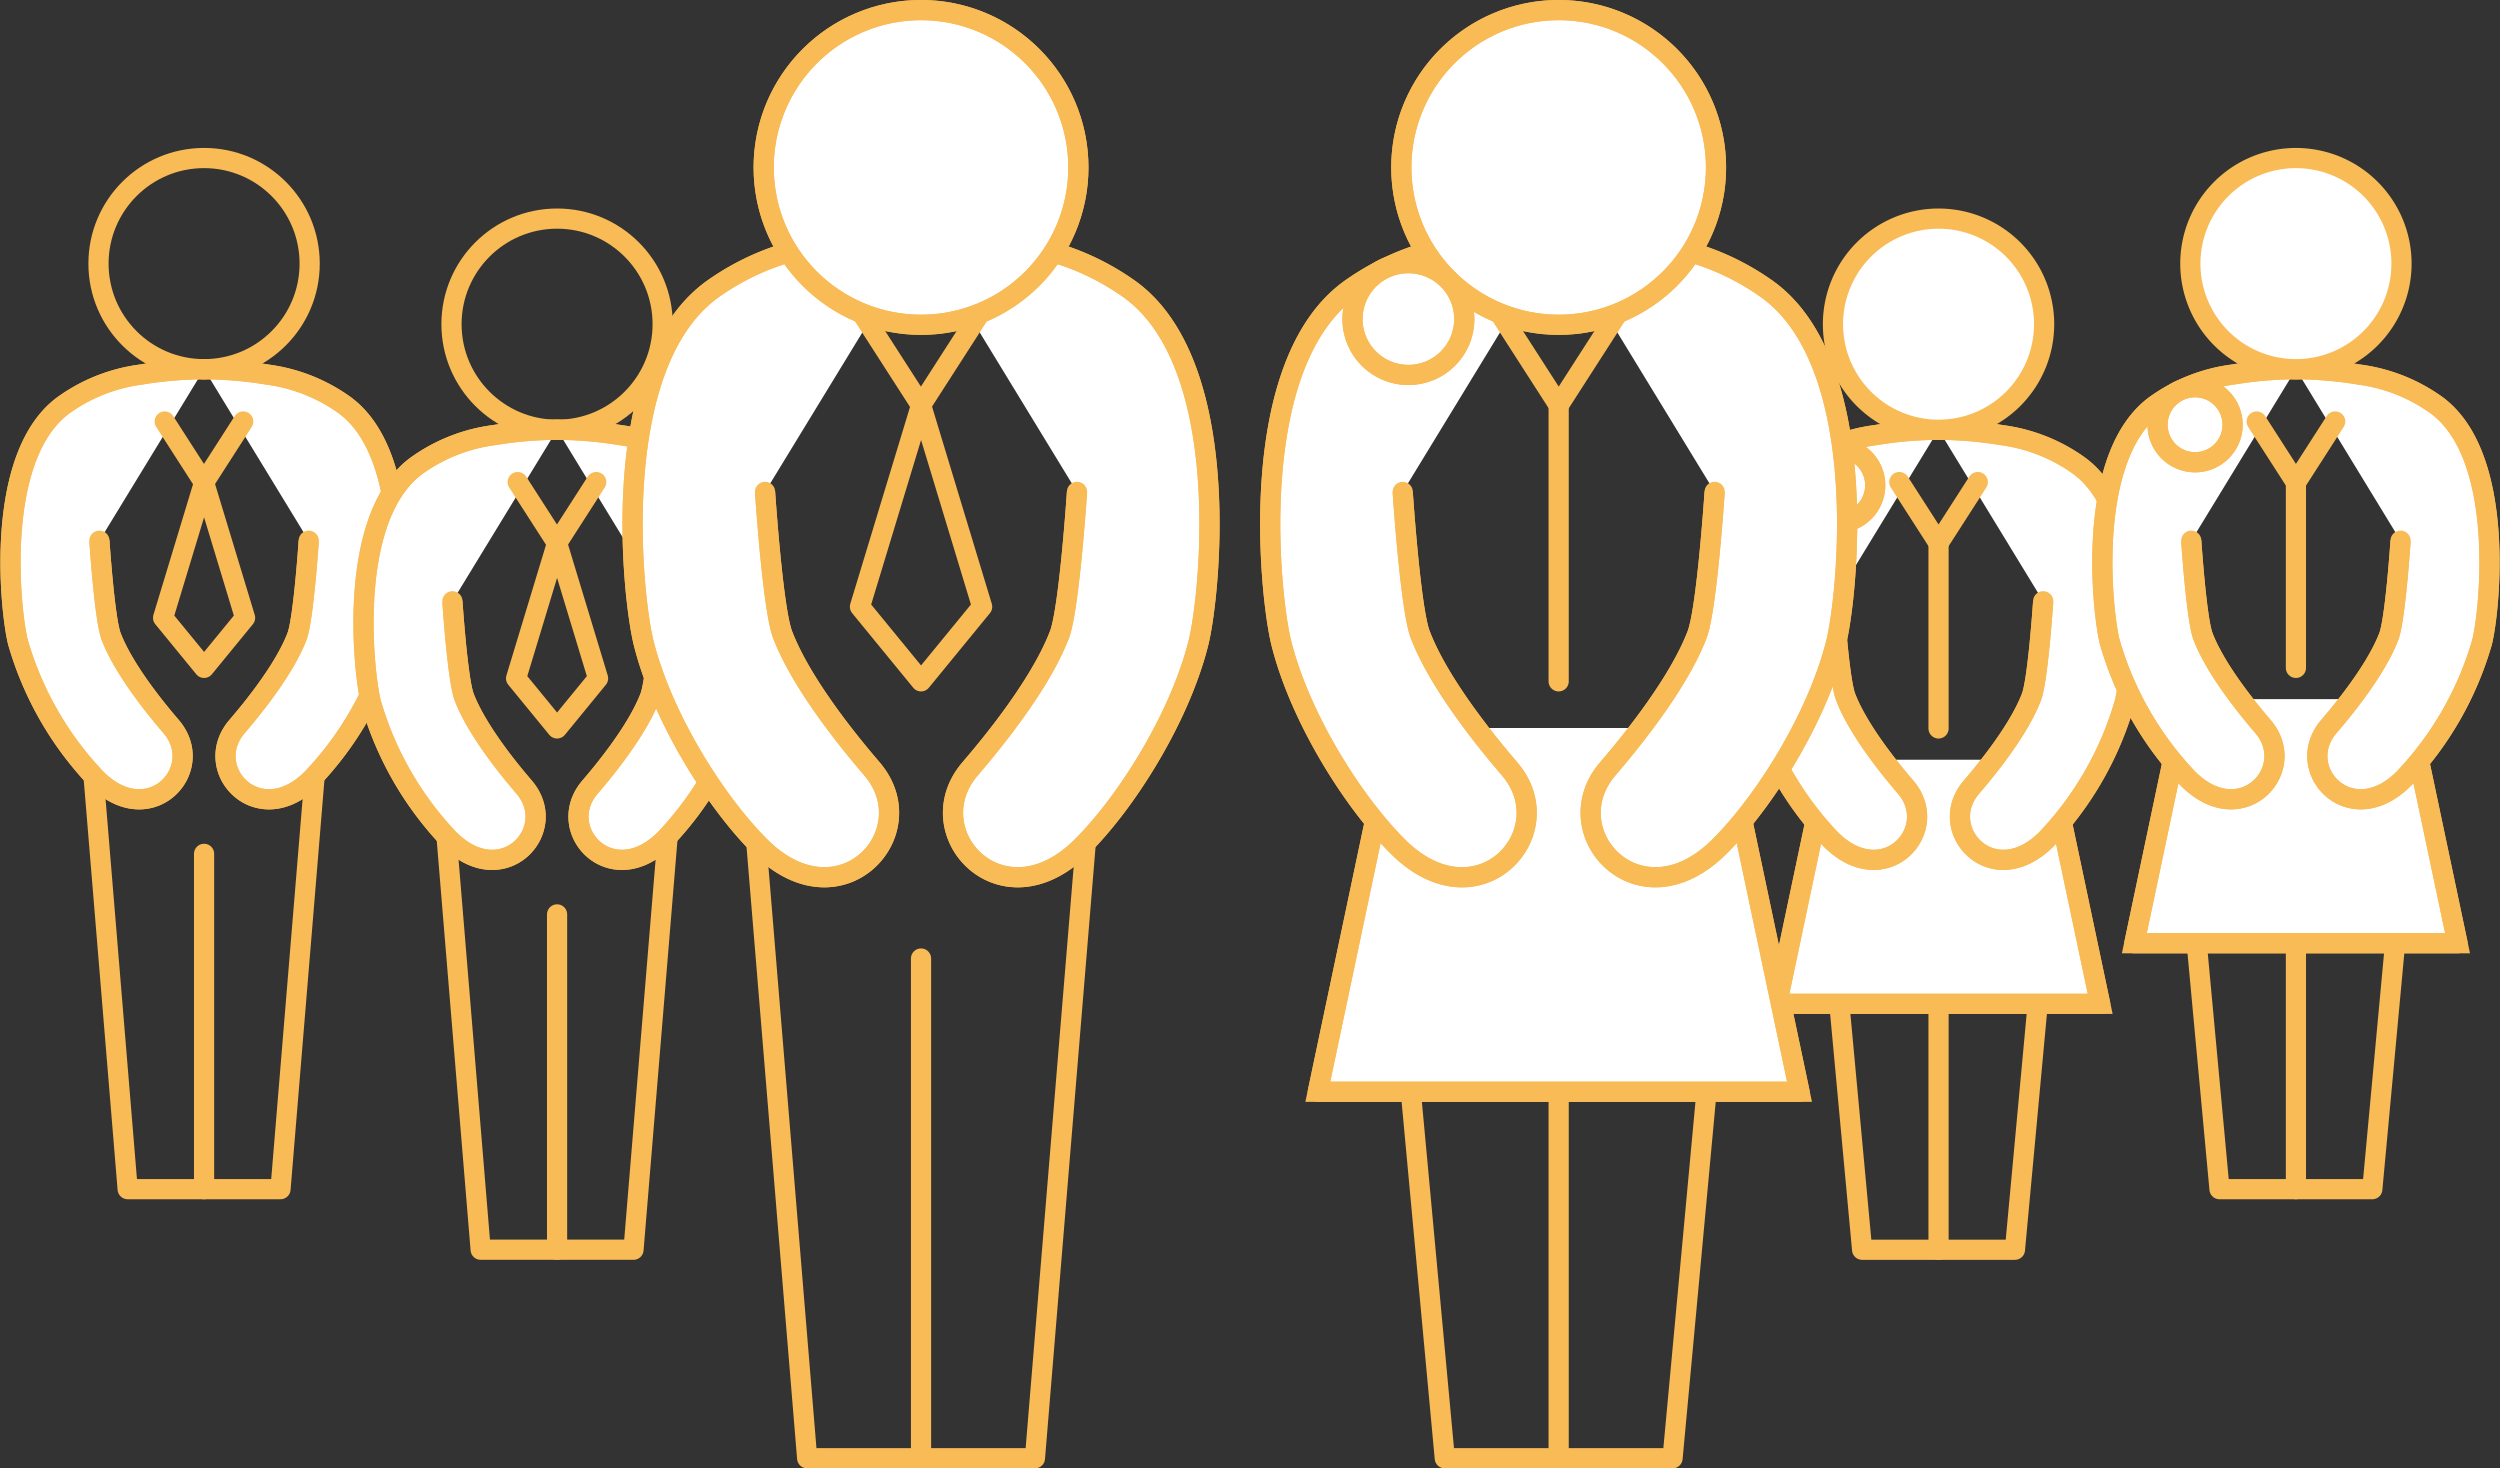 <svg xmlns="http://www.w3.org/2000/svg" width="247.663" height="145.462" viewBox="0 0 247.663 145.462"><rect x="0" y="0" width="247.663" height="145.462" fill="#333333" stroke="none"/><g transform="translate(-940.418 -1540.283)"><g transform="translate(941.458 1555.938)"><path d="M3.844,23l3.38,40.909H22.365L25.745,23" transform="translate(4.383 38.24)" fill="none" stroke="#f8bb56" stroke-linecap="round" stroke-linejoin="round" stroke-width="2"/><path d="M19.676,6.612a39.252,39.252,0,0,0-6.256.531,16.856,16.856,0,0,0-7.471,2.893C-1.2,14.971.461,30.567,1.239,33.657A32.784,32.784,0,0,0,9.007,47.2c5.3,5.257,11-.932,7.432-5.156-.561-.667-4.536-5.205-5.968-8.959-.652-1.712-1.164-9.483-1.164-9.483" transform="translate(-0.5 14.309)" fill="#fff" stroke="#f8bb56" stroke-width="2"/><path d="M19.676,6.612a39.252,39.252,0,0,0-6.256.531,16.856,16.856,0,0,0-7.471,2.893C-1.2,14.971.461,30.567,1.239,33.657A32.784,32.784,0,0,0,9.007,47.2c5.3,5.257,11-.932,7.432-5.156-.561-.667-4.536-5.205-5.968-8.959-.652-1.712-1.164-9.483-1.164-9.483" transform="translate(-0.5 14.309)" fill="none" stroke="#f8bb56" stroke-linecap="round" stroke-linejoin="round" stroke-width="2"/><path d="M8.3,6.612a39.251,39.251,0,0,1,6.256.531,16.856,16.856,0,0,1,7.471,2.893c7.154,4.935,5.488,20.531,4.711,23.621A32.784,32.784,0,0,1,18.964,47.2c-5.3,5.257-11-.932-7.432-5.156.561-.667,4.536-5.205,5.968-8.959.652-1.712,1.164-9.483,1.164-9.483" transform="translate(10.881 14.309)" fill="#fff" stroke="#f8bb56" stroke-width="2"/><path d="M8.3,6.612a39.251,39.251,0,0,1,6.256.531,16.856,16.856,0,0,1,7.471,2.893c7.154,4.935,5.488,20.531,4.711,23.621A32.784,32.784,0,0,1,18.964,47.2c-5.3,5.257-11-.932-7.432-5.156.561-.667,4.536-5.205,5.968-8.959.652-1.712,1.164-9.483,1.164-9.483" transform="translate(10.881 14.309)" fill="none" stroke="#f8bb56" stroke-linecap="round" stroke-linejoin="round" stroke-width="2"/><ellipse cx="10.46" cy="10.46" rx="10.46" ry="10.46" transform="translate(8.717 0)" fill="none" stroke="#f8bb56" stroke-linecap="round" stroke-miterlimit="10" stroke-width="2"/><line y1="33.222" transform="translate(19.177 68.931)" fill="none" stroke="#f8bb56" stroke-linecap="round" stroke-linejoin="round" stroke-width="2"/><path d="M14.767,24.575l-4.061-13.4-4.061,13.4,4.061,4.959Z" transform="translate(8.471 20.973)" fill="none" stroke="#f8bb56" stroke-linecap="round" stroke-linejoin="round" stroke-width="2"/><path d="M6.709,8.718,10.6,14.769l3.889-6.052" transform="translate(8.566 17.383)" fill="none" stroke="#f8bb56" stroke-linecap="round" stroke-linejoin="round" stroke-width="2"/></g><g transform="translate(976.428 1561.938)"><path d="M3.844,23l3.38,40.909H22.365L25.745,23" transform="translate(4.383 38.24)" fill="none" stroke="#f8bb56" stroke-linecap="round" stroke-linejoin="round" stroke-width="2"/><path d="M19.676,6.612a39.252,39.252,0,0,0-6.256.531,16.856,16.856,0,0,0-7.471,2.893C-1.2,14.971.461,30.567,1.239,33.657A32.784,32.784,0,0,0,9.007,47.2c5.3,5.257,11-.932,7.432-5.156-.561-.667-4.536-5.205-5.968-8.959-.652-1.712-1.164-9.483-1.164-9.483" transform="translate(-0.5 14.309)" fill="#fff" stroke="#f8bb56" stroke-width="2"/><path d="M19.676,6.612a39.252,39.252,0,0,0-6.256.531,16.856,16.856,0,0,0-7.471,2.893C-1.2,14.971.461,30.567,1.239,33.657A32.784,32.784,0,0,0,9.007,47.2c5.3,5.257,11-.932,7.432-5.156-.561-.667-4.536-5.205-5.968-8.959-.652-1.712-1.164-9.483-1.164-9.483" transform="translate(-0.5 14.309)" fill="none" stroke="#f8bb56" stroke-linecap="round" stroke-linejoin="round" stroke-width="2"/><path d="M8.3,6.612a39.251,39.251,0,0,1,6.256.531,16.856,16.856,0,0,1,7.471,2.893c7.154,4.935,5.488,20.531,4.711,23.621A32.784,32.784,0,0,1,18.964,47.2c-5.3,5.257-11-.932-7.432-5.156.561-.667,4.536-5.205,5.968-8.959.652-1.712,1.164-9.483,1.164-9.483" transform="translate(10.881 14.309)" fill="#fff" stroke="#f8bb56" stroke-width="2"/><path d="M8.3,6.612a39.251,39.251,0,0,1,6.256.531,16.856,16.856,0,0,1,7.471,2.893c7.154,4.935,5.488,20.531,4.711,23.621A32.784,32.784,0,0,1,18.964,47.2c-5.3,5.257-11-.932-7.432-5.156.561-.667,4.536-5.205,5.968-8.959.652-1.712,1.164-9.483,1.164-9.483" transform="translate(10.881 14.309)" fill="none" stroke="#f8bb56" stroke-linecap="round" stroke-linejoin="round" stroke-width="2"/><ellipse cx="10.46" cy="10.46" rx="10.46" ry="10.46" transform="translate(8.717 0)" fill="none" stroke="#f8bb56" stroke-linecap="round" stroke-miterlimit="10" stroke-width="2"/><line y1="33.222" transform="translate(19.177 68.931)" fill="none" stroke="#f8bb56" stroke-linecap="round" stroke-linejoin="round" stroke-width="2"/><path d="M14.767,24.575l-4.061-13.4-4.061,13.4,4.061,4.959Z" transform="translate(8.471 20.973)" fill="none" stroke="#f8bb56" stroke-linecap="round" stroke-linejoin="round" stroke-width="2"/><path d="M6.709,8.718,10.6,14.769l3.889-6.052" transform="translate(8.566 17.383)" fill="none" stroke="#f8bb56" stroke-linecap="round" stroke-linejoin="round" stroke-width="2"/></g><g transform="translate(1113.285 1561.938)"><path d="M24.983,24.816l3.38,36.453H43.5l3.38-36.453" transform="translate(-16.758 40.882)" fill="none" stroke="#f8bb56" stroke-linecap="round" stroke-linejoin="round" stroke-width="2"/><line y1="29.602" transform="translate(19.175 72.55)" fill="none" stroke="#f8bb56" stroke-linecap="round" stroke-linejoin="round" stroke-width="2"/><path d="M28.03,19.9l-5.1,24.181H54.949L49.844,19.9" transform="translate(-19.762 33.708)" fill="#fff" stroke="#f8bb56" stroke-width="2"/><path d="M28.03,19.9l-5.1,24.181H54.949L49.844,19.9" transform="translate(-19.762 33.708)" fill="none" stroke="#f8bb56" stroke-linecap="round" stroke-linejoin="round" stroke-width="2"/><path d="M40.815,6.612a39.25,39.25,0,0,0-6.256.531,16.855,16.855,0,0,0-7.471,2.893c-7.153,4.935-5.488,20.53-4.711,23.62A32.783,32.783,0,0,0,30.147,47.2c5.3,5.257,11-.932,7.431-5.156-.561-.667-4.536-5.205-5.968-8.959-.652-1.712-1.164-9.483-1.164-9.483" transform="translate(-21.64 14.308)" fill="#fff" stroke="#f8bb56" stroke-width="2"/><path d="M40.815,6.612a39.25,39.25,0,0,0-6.256.531,16.855,16.855,0,0,0-7.471,2.893c-7.153,4.935-5.488,20.53-4.711,23.62A32.783,32.783,0,0,0,30.147,47.2c5.3,5.257,11-.932,7.431-5.156-.561-.667-4.536-5.205-5.968-8.959-.652-1.712-1.164-9.483-1.164-9.483" transform="translate(-21.64 14.308)" fill="none" stroke="#f8bb56" stroke-linecap="round" stroke-linejoin="round" stroke-width="2"/><path d="M29.435,6.612a39.25,39.25,0,0,1,6.256.531,16.855,16.855,0,0,1,7.471,2.893c7.153,4.935,5.488,20.53,4.711,23.62A32.783,32.783,0,0,1,40.1,47.2c-5.3,5.257-11-.932-7.431-5.156.561-.667,4.536-5.205,5.968-8.959.652-1.712,1.164-9.483,1.164-9.483" transform="translate(-10.259 14.308)" fill="#fff" stroke="#f8bb56" stroke-width="2"/><path d="M29.435,6.612a39.25,39.25,0,0,1,6.256.531,16.855,16.855,0,0,1,7.471,2.893c7.153,4.935,5.488,20.53,4.711,23.62A32.783,32.783,0,0,1,40.1,47.2c-5.3,5.257-11-.932-7.431-5.156.561-.667,4.536-5.205,5.968-8.959.652-1.712,1.164-9.483,1.164-9.483" transform="translate(-10.259 14.308)" fill="none" stroke="#f8bb56" stroke-linecap="round" stroke-linejoin="round" stroke-width="2"/><path d="M25.183,10.96a10.459,10.459,0,1,1,10.459,10.46A10.46,10.46,0,0,1,25.183,10.96" transform="translate(-16.467 -0.5)" fill="#fff" stroke="#f8bb56" stroke-width="2"/><path d="M23.863,11.055a3.717,3.717,0,1,1,3.717,3.717,3.717,3.717,0,0,1-3.717-3.717" transform="translate(-18.394 15.368)" fill="#fff" stroke="#f8bb56" stroke-width="2"/><ellipse cx="3.717" cy="3.717" rx="3.717" ry="3.717" transform="translate(5.468 22.706)" fill="none" stroke="#f8bb56" stroke-linecap="round" stroke-miterlimit="10" stroke-width="2"/><path d="M27.854,8.718l3.889,6.051,3.889-6.051" transform="translate(-12.567 17.382)" fill="none" stroke="#f8bb56" stroke-linecap="round" stroke-linejoin="round" stroke-width="2"/><line y2="18.575" transform="translate(19.175 31.933)" fill="none" stroke="#f8bb56" stroke-linecap="round" stroke-linejoin="round" stroke-width="2"/></g><g transform="translate(1148.689 1555.938)"><path d="M24.983,24.816l3.38,36.453H43.5l3.38-36.453" transform="translate(-16.758 40.882)" fill="none" stroke="#f8bb56" stroke-linecap="round" stroke-linejoin="round" stroke-width="2"/><line y1="29.602" transform="translate(19.175 72.55)" fill="none" stroke="#f8bb56" stroke-linecap="round" stroke-linejoin="round" stroke-width="2"/><path d="M28.03,19.9l-5.1,24.181H54.949L49.844,19.9" transform="translate(-19.762 33.708)" fill="#fff" stroke="#f8bb56" stroke-width="2"/><path d="M28.03,19.9l-5.1,24.181H54.949L49.844,19.9" transform="translate(-19.762 33.708)" fill="none" stroke="#f8bb56" stroke-linecap="round" stroke-linejoin="round" stroke-width="2"/><path d="M40.815,6.612a39.25,39.25,0,0,0-6.256.531,16.855,16.855,0,0,0-7.471,2.893c-7.153,4.935-5.488,20.53-4.711,23.62A32.783,32.783,0,0,0,30.147,47.2c5.3,5.257,11-.932,7.431-5.156-.561-.667-4.536-5.205-5.968-8.959-.652-1.712-1.164-9.483-1.164-9.483" transform="translate(-21.64 14.308)" fill="#fff" stroke="#f8bb56" stroke-width="2"/><path d="M40.815,6.612a39.25,39.25,0,0,0-6.256.531,16.855,16.855,0,0,0-7.471,2.893c-7.153,4.935-5.488,20.53-4.711,23.62A32.783,32.783,0,0,0,30.147,47.2c5.3,5.257,11-.932,7.431-5.156-.561-.667-4.536-5.205-5.968-8.959-.652-1.712-1.164-9.483-1.164-9.483" transform="translate(-21.64 14.308)" fill="none" stroke="#f8bb56" stroke-linecap="round" stroke-linejoin="round" stroke-width="2"/><path d="M29.435,6.612a39.25,39.25,0,0,1,6.256.531,16.855,16.855,0,0,1,7.471,2.893c7.153,4.935,5.488,20.53,4.711,23.62A32.783,32.783,0,0,1,40.1,47.2c-5.3,5.257-11-.932-7.431-5.156.561-.667,4.536-5.205,5.968-8.959.652-1.712,1.164-9.483,1.164-9.483" transform="translate(-10.259 14.308)" fill="#fff" stroke="#f8bb56" stroke-width="2"/><path d="M29.435,6.612a39.25,39.25,0,0,1,6.256.531,16.855,16.855,0,0,1,7.471,2.893c7.153,4.935,5.488,20.53,4.711,23.62A32.783,32.783,0,0,1,40.1,47.2c-5.3,5.257-11-.932-7.431-5.156.561-.667,4.536-5.205,5.968-8.959.652-1.712,1.164-9.483,1.164-9.483" transform="translate(-10.259 14.308)" fill="none" stroke="#f8bb56" stroke-linecap="round" stroke-linejoin="round" stroke-width="2"/><path d="M25.183,10.96a10.459,10.459,0,1,1,10.459,10.46A10.46,10.46,0,0,1,25.183,10.96" transform="translate(-16.467 -0.5)" fill="#fff" stroke="#f8bb56" stroke-width="2"/><path d="M23.863,11.055a3.717,3.717,0,1,1,3.717,3.717,3.717,3.717,0,0,1-3.717-3.717" transform="translate(-18.394 15.368)" fill="#fff" stroke="#f8bb56" stroke-width="2"/><ellipse cx="3.717" cy="3.717" rx="3.717" ry="3.717" transform="translate(5.468 22.706)" fill="none" stroke="#f8bb56" stroke-linecap="round" stroke-miterlimit="10" stroke-width="2"/><path d="M27.854,8.718l3.889,6.051,3.889-6.051" transform="translate(-12.567 17.382)" fill="none" stroke="#f8bb56" stroke-linecap="round" stroke-linejoin="round" stroke-width="2"/><line y2="18.575" transform="translate(19.175 31.933)" fill="none" stroke="#f8bb56" stroke-linecap="round" stroke-linejoin="round" stroke-width="2"/></g><g transform="translate(385.563 585.832)"><path d="M3.844,23,8.881,83.968H31.444L36.481,23" transform="translate(625.936 1014.945)" fill="none" stroke="#f8bb56" stroke-linecap="round" stroke-linejoin="round" stroke-width="2"/><path d="M29.076,6.612a58.492,58.492,0,0,0-9.322.792A25.118,25.118,0,0,0,8.621,11.715c-10.66,7.354-8.178,30.6-7.02,35.2C3.467,54.345,8.723,62.681,13.177,67.1c7.9,7.834,16.386-1.389,11.074-7.684-.836-.993-6.76-7.757-8.893-13.351-.971-2.551-1.734-14.132-1.734-14.132" transform="translate(617.021 971.246)" fill="#fff" stroke="#f8bb56" stroke-width="2"/><path d="M29.076,6.612a58.492,58.492,0,0,0-9.322.792A25.118,25.118,0,0,0,8.621,11.715c-10.66,7.354-8.178,30.6-7.02,35.2C3.467,54.345,8.723,62.681,13.177,67.1c7.9,7.834,16.386-1.389,11.074-7.684-.836-.993-6.76-7.757-8.893-13.351-.971-2.551-1.734-14.132-1.734-14.132" transform="translate(617.021 971.246)" fill="none" stroke="#f8bb56" stroke-linecap="round" stroke-linejoin="round" stroke-width="2"/><path d="M8.3,6.612a58.492,58.492,0,0,1,9.322.792A25.118,25.118,0,0,1,28.75,11.715c10.66,7.354,8.178,30.6,7.02,35.2C33.9,54.345,28.648,62.681,24.194,67.1c-7.9,7.834-16.386-1.389-11.074-7.684.836-.993,6.76-7.757,8.893-13.351.971-2.551,1.734-14.132,1.734-14.132" transform="translate(637.802 971.246)" fill="#fff" stroke="#f8bb56" stroke-width="2"/><path d="M8.3,6.612a58.492,58.492,0,0,1,9.322.792A25.118,25.118,0,0,1,28.75,11.715c10.66,7.354,8.178,30.6,7.02,35.2C33.9,54.345,28.648,62.681,24.194,67.1c-7.9,7.834-16.386-1.389-11.074-7.684.836-.993,6.76-7.757,8.893-13.351.971-2.551,1.734-14.132,1.734-14.132" transform="translate(637.802 971.246)" fill="none" stroke="#f8bb56" stroke-linecap="round" stroke-linejoin="round" stroke-width="2"/><path d="M4.043,16.087A15.587,15.587,0,1,1,19.63,31.674,15.589,15.589,0,0,1,4.043,16.087" transform="translate(626.467 954.951)" fill="#fff" stroke="#f8bb56" stroke-width="2"/><ellipse cx="15.587" cy="15.587" rx="15.587" ry="15.587" transform="translate(630.511 955.451)" fill="none" stroke="#f8bb56" stroke-linecap="round" stroke-miterlimit="10" stroke-width="2"/><line y1="49.507" transform="translate(646.098 1049.406)" fill="none" stroke="#f8bb56" stroke-linecap="round" stroke-linejoin="round" stroke-width="2"/><path d="M18.749,31.142,12.7,11.178,6.644,31.142l6.052,7.39Z" transform="translate(633.402 983.416)" fill="none" stroke="#f8bb56" stroke-linecap="round" stroke-linejoin="round" stroke-width="2"/><path d="M6.709,8.718l5.8,9.018,5.8-9.018" transform="translate(633.575 976.859)" fill="none" stroke="#f8bb56" stroke-linecap="round" stroke-linejoin="round" stroke-width="2"/></g><g transform="translate(371.236 585.832)"><path d="M24.983,24.816,30.02,79.14H52.583L57.62,24.816" transform="translate(682.29 1019.773)" fill="none" stroke="#f8bb56" stroke-linecap="round" stroke-linejoin="round" stroke-width="2"/><line y1="44.115" transform="translate(723.591 1054.799)" fill="none" stroke="#f8bb56" stroke-linecap="round" stroke-linejoin="round" stroke-width="2"/><path d="M30.532,19.9,22.926,55.936H70.647L63.041,19.9" transform="translate(676.805 1006.672)" fill="#fff" stroke="#f8bb56" stroke-width="2"/><path d="M30.532,19.9,22.926,55.936H70.647L63.041,19.9" transform="translate(676.805 1006.672)" fill="none" stroke="#f8bb56" stroke-linecap="round" stroke-linejoin="round" stroke-width="2"/><path d="M50.216,6.612a58.492,58.492,0,0,0-9.322.792,25.118,25.118,0,0,0-11.133,4.311c-10.66,7.354-8.178,30.6-7.02,35.2,1.866,7.431,7.123,15.767,11.577,20.188,7.9,7.834,16.386-1.389,11.074-7.684-.836-.993-6.76-7.757-8.893-13.351-.971-2.551-1.734-14.132-1.734-14.132" transform="translate(673.376 971.246)" fill="#fff" stroke="#f8bb56" stroke-width="2"/><path d="M50.216,6.612a58.492,58.492,0,0,0-9.322.792,25.118,25.118,0,0,0-11.133,4.311c-10.66,7.354-8.178,30.6-7.02,35.2,1.866,7.431,7.123,15.767,11.577,20.188,7.9,7.834,16.386-1.389,11.074-7.684-.836-.993-6.76-7.757-8.893-13.351-.971-2.551-1.734-14.132-1.734-14.132" transform="translate(673.376 971.246)" fill="none" stroke="#f8bb56" stroke-linecap="round" stroke-linejoin="round" stroke-width="2"/><path d="M29.435,6.612a58.492,58.492,0,0,1,9.322.792A25.118,25.118,0,0,1,49.89,11.715c10.66,7.354,8.178,30.6,7.02,35.2C55.044,54.345,49.788,62.681,45.334,67.1c-7.9,7.834-16.386-1.389-11.074-7.684.836-.993,6.76-7.757,8.893-13.351.971-2.551,1.734-14.132,1.734-14.132" transform="translate(694.157 971.246)" fill="#fff" stroke="#f8bb56" stroke-width="2"/><path d="M29.435,6.612a58.492,58.492,0,0,1,9.322.792A25.118,25.118,0,0,1,49.89,11.715c10.66,7.354,8.178,30.6,7.02,35.2C55.044,54.345,49.788,62.681,45.334,67.1c-7.9,7.834-16.386-1.389-11.074-7.684.836-.993,6.76-7.757,8.893-13.351.971-2.551,1.734-14.132,1.734-14.132" transform="translate(694.157 971.246)" fill="none" stroke="#f8bb56" stroke-linecap="round" stroke-linejoin="round" stroke-width="2"/><path d="M25.183,16.087A15.587,15.587,0,1,1,40.77,31.674,15.589,15.589,0,0,1,25.183,16.087" transform="translate(682.822 954.951)" fill="#fff" stroke="#f8bb56" stroke-width="2"/><ellipse cx="15.587" cy="15.587" rx="15.587" ry="15.587" transform="translate(708.004 955.451)" fill="none" stroke="#f8bb56" stroke-linecap="round" stroke-miterlimit="10" stroke-width="2"/><path d="M23.863,12.877A5.539,5.539,0,1,1,29.4,18.416a5.539,5.539,0,0,1-5.539-5.539" transform="translate(679.303 973.18)" fill="#fff" stroke="#f8bb56" stroke-width="2"/><ellipse cx="5.539" cy="5.539" rx="5.539" ry="5.539" transform="translate(703.165 980.52)" fill="none" stroke="#f8bb56" stroke-linecap="round" stroke-miterlimit="10" stroke-width="2"/><path d="M27.854,8.718l5.8,9.018,5.8-9.018" transform="translate(689.942 976.859)" fill="none" stroke="#f8bb56" stroke-linecap="round" stroke-linejoin="round" stroke-width="2"/><line y2="27.681" transform="translate(723.591 994.268)" fill="none" stroke="#f8bb56" stroke-linecap="round" stroke-linejoin="round" stroke-width="2"/></g></g></svg>